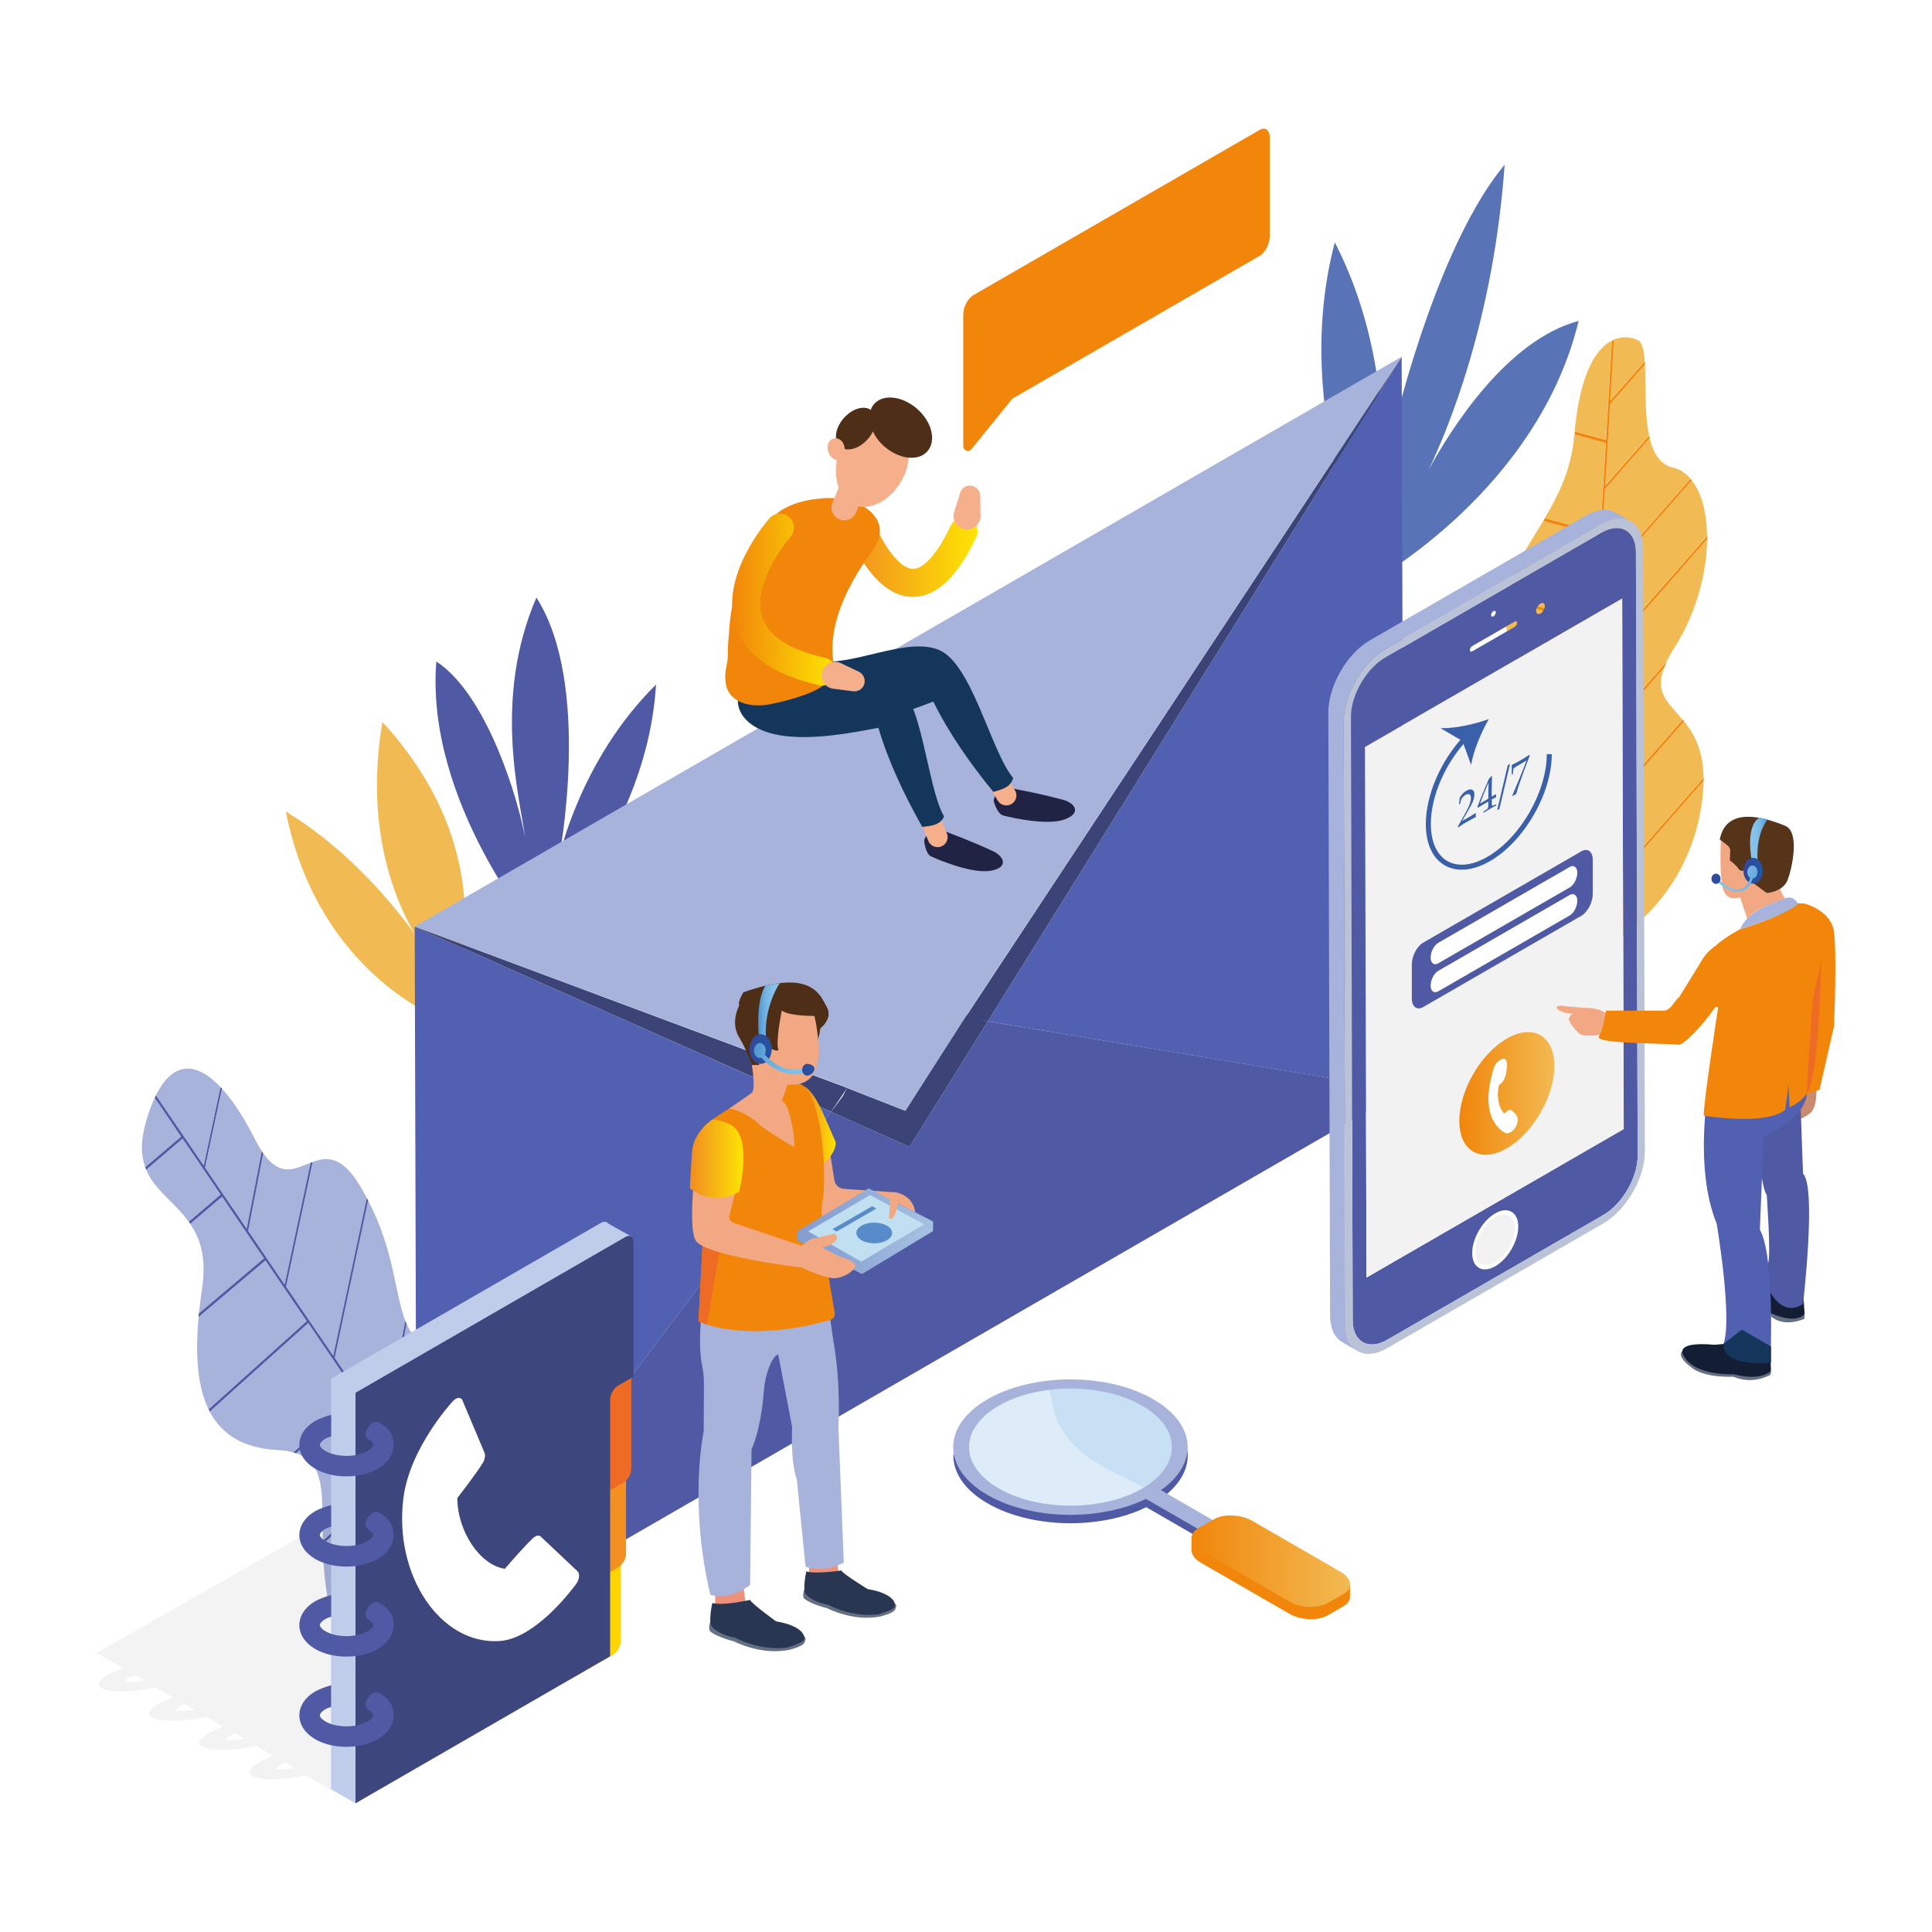 <svg xmlns="http://www.w3.org/2000/svg" xmlns:xlink="http://www.w3.org/1999/xlink" id="Capa_1" x="0px" y="0px" viewBox="0 0 2000 2000" style="enable-background:new 0 0 2000 2000;" xml:space="preserve"><style type="text/css">	.st0{fill:#F2BA52;}	.st1{fill:#5874B7;}	.st2{fill:#4F59A4;}	.st3{fill:#A7B3DA;}	.st4{fill:#A7ADD8;}	.st5{fill:#F1860B;}	.st6{fill:#5260B2;}	.st7{fill:#3C4477;}	.st8{fill:#F2F2F2;}	.st9{fill:#BAC2D8;}	.st10{fill:#FFFFFF;}	.st11{fill:url(#SVGID_1_);}	.st12{fill:#3A60AA;}	.st13{fill:#667085;}	.st14{fill:#131E34;}	.st15{fill:#F2A983;}	.st16{fill:#C88B6E;}	.st17{fill:#ED6B25;}	.st18{fill:#563419;}	.st19{fill:#14365A;}	.st20{fill:url(#SVGID_2_);}	.st21{fill:url(#SVGID_3_);}	.st22{fill:url(#SVGID_4_);}	.st23{fill:url(#SVGID_5_);}	.st24{fill:url(#SVGID_6_);}	.st25{fill:#ED917A;}	.st26{fill:#283652;}	.st27{fill:url(#SVGID_7_);}	.st28{fill:#4F2E17;}	.st29{fill:url(#SVGID_8_);}	.st30{fill:#C0DFF0;}	.st31{fill:url(#SVGID_9_);}	.st32{enable-background:new    ;}	.st33{clip-path:url(#SVGID_11_);}	.st34{fill:url(#SVGID_14_);}	.st35{fill:url(#SVGID_15_);}	.st36{fill:url(#SVGID_16_);}	.st37{fill:url(#SVGID_17_);}	.st38{fill:url(#SVGID_18_);}	.st39{fill:#578BC9;}	.st40{opacity:5.000000e-02;fill:#020203;}	.st41{fill:#FED502;}	.st42{fill:#F39022;}	.st43{fill:#BFCCEA;}	.st44{fill:#3E477D;}	.st45{fill:#212345;}	.st46{fill:none;stroke:#F6AF8B;stroke-width:20.733;stroke-linecap:round;stroke-linejoin:round;stroke-miterlimit:10;}	.st47{fill:url(#SVGID_19_);}	.st48{fill:#F6AF8B;}	.st49{fill:#AFBFE2;}	.st50{fill:none;stroke:#F6AF8B;stroke-width:26.441;stroke-linecap:round;stroke-linejoin:round;stroke-miterlimit:10;}	.st51{fill:url(#SVGID_20_);}	.st52{fill:#5991C5;}	.st53{filter:url(#Adobe_OpacityMaskFilter);}	.st54{filter:url(#Adobe_OpacityMaskFilter_1_);}	.st55{mask:url(#SVGID_21_);fill:url(#SVGID_22_);}	.st56{fill:#C7E0F4;}	.st57{opacity:0.4;fill:#FFFFFF;}	.st58{fill:url(#SVGID_23_);}</style><g>	<path class="st0" d="M459.1,1056c0,0-129.6-46.3-163.2-215.9c90,54.5,145.1,144,145.1,144s-71-85.5-45.1-236.6  C503.6,864.6,490.4,988.2,459.1,1056z"></path>	<path class="st1" d="M1479.1,486c21.3-44.7,67.2-156.9,78.5-315.5c-81.6,98.1-127.4,325.7-127.4,325.7s13.2-125.9-48.4-245.3  c-47,177.5,40.3,349.9,40.3,349.9s170-94,212.1-268.6C1559.7,352.2,1502.2,443.8,1479.1,486z"></path>	<path class="st2" d="M543.5,866.6c-5.2-40.2-33.6-143.1,11.8-248C613.1,709,578.9,887,578.9,887s21.9-101.2,100.2-178.3  c-8.8,150-120.7,261.7-120.7,261.7S439.9,831.3,451.7,684.8C504.6,719.4,536.4,827.9,543.5,866.6z"></path>	<g>		<path class="st3" d="M294.8,1329.7l26.9-126.1c-16.1,6.2-31.3,15.6-49.2-9.7l-15.6,80.3L294.8,1329.7z"></path>		<path class="st3" d="M255.5,1272l15.6-80.2c-2.3-3.5-4.7-7.7-7.2-12.5c-10.9-21.7-22.5-39.6-34-52.2l-17.5,81.6L255.5,1272z"></path>		<path class="st4" d="M501.5,1633.3c47.1-92.9,48.7-218.6-18.8-231.7l-33,155.6L501.5,1633.3z"></path>		<path class="st3" d="M345,1403.5l34.7-163.4c-2.2-4.1-4.4-8.2-6.9-12.3c-18.9-31.5-34.4-30.3-49-25l-27.5,129L345,1403.5z"></path>		<path class="st3" d="M448.3,1555.1l32.6-153.8c-2.2-0.3-4.3-0.6-6.6-0.8c-31.5-1.6-45.4-12.3-53.4-30.1l-21.6,112.7L448.3,1555.1z   "></path>		<path class="st3" d="M353.5,1702.6c41,94.4,128-35.8,128-35.8c6.9-9.7,13.1-20.1,18.7-31l-25.8-37.9L353.5,1702.6z"></path>		<path class="st3" d="M397.8,1480.9l21.8-113.6c-11-27.8-10.9-71.2-38.5-124.6l-34.6,162.9L397.8,1480.9z"></path>		<path class="st3" d="M420.8,1519.1l-86.7,79.4c0.6,28.7,3.3,62.1,16.9,98.2c0.4,1.2,0.9,2.2,1.4,3.3L473,1595.7L420.8,1519.1z"></path>		<path class="st3" d="M189,1178.7l-37.7,32.2c9,21.4,29.7,33.8,44.1,53.9l33-28.2L189,1178.7z"></path>		<path class="st3" d="M229.9,1238.8l-33,28.1c10.4,15.4,17,35.3,12.3,66.7c-1.3,9-2.4,17.7-3.3,26l67.5-57.1L229.9,1238.8z"></path>		<path class="st3" d="M160.2,1136.4c-3.2,6.9-6.3,15-9,24.5c-5.9,20.4-5.2,35.3-0.9,47.3l37.2-31.7L160.2,1136.4z"></path>		<path class="st3" d="M228.3,1125.4c-24.6-26-48.9-27.8-66.9,8.5l49.5,72.7L228.3,1125.4z"></path>		<path class="st3" d="M274.9,1304.7l-69.3,58.6c-3.6,39.7-1.1,72.2,10.3,95.7l101.8-91.5L274.9,1304.7z"></path>		<path class="st3" d="M371.6,1446.9l-65.2,57.5c31.1,10.3,26.9,43.8,27.6,90.7l85.3-78.1L371.6,1446.9z"></path>		<path class="st3" d="M319.1,1369.6l-102,91.7c12.6,24,35.1,38,70.7,39.8c6,0.3,11.2,1.1,15.7,2.4l66.7-58.9L319.1,1369.6z"></path>		<path class="st2" d="M482.7,1401.6c-0.6-0.1-1.2-0.2-1.8-0.3l-32.6,153.8l-49-72l21.6-112.7c-0.5-1-0.9-2.1-1.3-3.1l-21.8,113.6   l-51.3-75.3l34.6-162.9c-0.4-0.9-0.9-1.7-1.4-2.6L345,1403.5l-48.8-71.6l27.5-129c-0.7,0.2-1.4,0.5-2.1,0.8l-26.9,126.1   l-37.8-55.6l15.6-80.3c-0.5-0.7-1-1.3-1.5-2.1l-15.6,80.2l-43.1-63.3l17.5-81.6c-0.5-0.6-1-1.1-1.5-1.7l-17.4,81.2l-49.5-72.7   c-0.4,0.8-0.8,1.7-1.2,2.5l27.3,40.2l-37.2,31.7c0.3,0.9,0.6,1.7,1,2.6l37.7-32.2l39.4,57.9l-33,28.2c0.5,0.7,1,1.4,1.5,2.1   l33-28.1l43.4,63.8l-67.5,57.1c-0.1,1.2-0.2,2.5-0.3,3.7l69.3-58.6l42.8,62.8L215.9,1459c0.4,0.8,0.8,1.6,1.2,2.3l102-91.7   l51.1,75.1l-66.7,58.9c1,0.3,2,0.5,3,0.8l65.2-57.5l47.7,70.1l-85.3,78.1c0,1.1,0,2.3,0.1,3.4l86.7-79.4l52.2,76.6L352.5,1700   c0.3,0.9,0.7,1.7,1.1,2.5l120.9-104.7l25.8,37.9c0.4-0.8,0.8-1.6,1.2-2.5l-51.8-76.1L482.7,1401.6z"></path>	</g>	<g>		<g>			<path class="st0" d="M1668.5,352.6c-16.2,8.3-32.7,33.6-38.4,93.9l32.2,8.7L1668.5,352.6z"></path>			<path class="st0" d="M1702.6,373.9c-0.8-11.4-2.6-19.8-7.3-21.9c-6.6-3.1-15.5-4.3-24.7-0.4l-3.8,63.1L1702.6,373.9z"></path>			<path class="st0" d="M1661.6,502.7l45.5-51.9c-4.9-23.1-3.2-53.2-4.3-74.2l-36.1,41.2L1661.6,502.7z"></path>			<path class="st0" d="M1751.2,497.1l-95.9,109.3l-4.9,81.4l116.6-133C1766.9,530.6,1761.4,510,1751.2,497.1z"></path>			<path class="st0" d="M1655.6,603.2l94.4-107.7c-5.1-5.9-11.2-9.9-18.5-11.6c-13.3-3.1-20.2-15.2-23.9-30.8l-46.2,52.7    L1655.6,603.2z"></path>			<path class="st0" d="M1656.4,555.1l-58.9-15.8c-16.2,27-33.3,50.9-38,79.7l91.6,24.7L1656.4,555.1z"></path>			<path class="st0" d="M1662.1,458.4l-32.3-8.7c0,0.2,0,0.5-0.1,0.7c-2.9,35.1-16.2,61.9-30.6,86l57.4,15.5L1662.1,458.4z"></path>			<path class="st0" d="M1634.6,954.8l-2.5,41.1c21.6-8.7,115.3-52.8,130-167.7c0.9-7.4,1.4-14.1,1.4-20.3l-128.9,147L1634.6,954.8z    "></path>			<path class="st0" d="M1645.7,733.2l-67.3-18.1c3.9,29.5-6.6,51.7-19.6,75.1l82.2,22.1L1645.7,733.2z"></path>			<path class="st0" d="M1634.7,951.8L1763.5,805c-0.4-29.1-10.1-45.8-20.3-58.4L1640,864.2L1634.7,951.8z"></path>			<path class="st0" d="M1650.9,646.7l-91.8-24.7c-2.3,17.5,0,36.8,9.8,59.7c4.6,10.9,7.5,20.8,9,30l68.1,18.3L1650.9,646.7z"></path>			<path class="st0" d="M1635.8,899.7l-111-29.9c-2.9,14.9-4.1,31.7-2.5,51c1,12.5,3,23.2,5.7,32.4l103,27.7L1635.8,899.7z"></path>			<path class="st0" d="M1529,956.8c24.3,75.4,98.6,40.8,98.6,40.8s0.9-0.3,2.4-0.9l0.7-12.5L1529,956.8z"></path>			<path class="st0" d="M1640.8,815.5l-83.6-22.5c-11.9,21.2-25.3,43.7-31.8,73.8l110.5,29.8L1640.8,815.5z"></path>			<path class="st0" d="M1640.2,861.1l101.7-116c-14.6-17.5-29.4-27.5-19.2-54.3l-77.7,88.6L1640.2,861.1z"></path>			<path class="st0" d="M1645.2,776.2l80-91.2c2.1-4.4,4.7-9.2,8.1-14.5c22.8-35.8,33.6-77.7,33.9-112.8L1650.3,691L1645.2,776.2z"></path>		</g>		<path class="st5" d="M1655.4,606.4l95.9-109.3c-0.4-0.5-0.8-1-1.2-1.5l-94.4,107.7l5.8-97.3l46.2-52.7c-0.2-0.8-0.4-1.5-0.5-2.3   l-45.5,51.9l5.1-84.8l36.1-41.2c-0.1-0.9-0.1-1.9-0.2-2.8l-35.8,40.8l3.8-63.1c-0.7,0.3-1.4,0.6-2.1,1l-6.1,102.6l-32.2-8.7   c-0.1,1.1-0.2,2.1-0.3,3.1l32.3,8.7l-5.6,93.5l-57.4-15.5c-0.6,0.9-1.1,1.9-1.7,2.8l58.9,15.8l-5.3,88.5l-91.6-24.7   c-0.2,1-0.3,2.1-0.4,3.1l91.8,24.7l-5,83.3l-68.1-18.3c0.2,1.1,0.4,2.3,0.6,3.4l67.3,18.1l-4.7,79.1l-82.2-22.1   c-0.5,0.9-1,1.9-1.6,2.8l83.6,22.5l-4.8,81.1l-110.5-29.8c-0.2,1-0.5,2-0.7,3.1l111,29.9l-4.9,81.2l-103-27.7   c0.3,1.2,0.7,2.4,1.1,3.5l101.7,27.4l-0.7,12.5c0.6-0.2,1.3-0.5,2.1-0.8l2.5-41.1l0.1,0.1l128.9-147c0-1,0-1.9,0-2.9l-128.7,146.8   l5.2-87.6l103.2-117.7c-0.4-0.5-0.8-1-1.3-1.5l-101.7,116l4.9-81.7l77.7-88.6c0.7-1.8,1.5-3.8,2.5-5.8l-80,91.2l5.1-85.2   l116.8-133.2c0-1,0-2,0-3l-116.6,133L1655.4,606.4z"></path>	</g>	<g>		<path class="st6" d="M1451,369.3l-428.5,688l430.1,71.4l0.6-0.3L1451,369.3L1451,369.3z M429.3,959.2l2.2,759l0.6-0.3L860.3,1151   L429.3,959.2L429.3,959.2z"></path>		<polygon class="st2" points="860.3,1151 941.6,1187.2 1022.5,1057.3 1452.6,1128.6 1453.2,1128.7 431.4,1718.6 432,1717.9    860.3,1151   "></polygon>		<path class="st7" d="M1451,369.3l-450.9,682.8l22.4,5.2L1451,369.3L1451,369.3z M429.3,959.2l431,191.7l16.7-24.7L429.3,959.2   L429.3,959.2z"></path>		<polygon class="st7" points="876.9,1126.3 937.2,1149.9 1000.1,1051 1022.5,1057.3 941.6,1187.2 860.3,1151 872.4,1134.8   "></polygon>		<polygon class="st3" points="429.3,959.2 1451,369.3 1005.9,1042.9 937.2,1149.9 868,1122.5 429.3,959.2   "></polygon>	</g>	<g>		<g>			<path class="st2" d="M1657.7,551.5c19.7-11.4,35.8-2.2,35.8,20.4l1.8,624.3c0.1,22.6-15.9,50.2-35.6,61.6l-223.6,129.1    c-19.7,11.4-35.7,2.2-35.8-20.4l-1.8-624.3c-0.1-22.6,15.9-50.2,35.6-61.6L1657.7,551.5z M1414.6,1322.5l266.3-153.7l-1.6-549.2    L1413,773.3L1414.6,1322.5 M1547.9,1310.8c13.2-7.6,23.8-26,23.8-41.1c0-15.1-10.8-21.2-23.9-13.6s-23.8,26-23.8,41.1    C1524,1312.3,1534.7,1318.4,1547.9,1310.8 M1568.1,643.4l-44.1,25.4c-1.3,0.8-2.4,2.6-2.4,4.1c0,1.5,1.1,2.1,2.4,1.4l44.1-25.4    c1.3-0.8,2.4-2.6,2.4-4.1C1570.4,643.2,1569.4,642.6,1568.1,643.4 M1594.7,624.8c-2.5,1.4-4.5,4.9-4.5,7.7c0,2.9,2,4,4.5,2.6    c2.5-1.4,4.5-4.9,4.5-7.7C1599.2,624.5,1597.2,623.4,1594.7,624.8 M1546,632.6c-1.3,0.8-2.4,2.6-2.4,4.1c0,1.5,1.1,2.1,2.4,1.4    c1.3-0.8,2.4-2.6,2.4-4.1C1548.4,632.4,1547.3,631.8,1546,632.6"></path>		</g>		<g>			<path class="st8" d="M1547.7,1260c-11.2,6.5-20.3,22.3-20.3,35.2c0,12.9,9.2,18.1,20.4,11.6c11.2-6.5,20.3-22.2,20.3-35.1    C1568.1,1258.8,1559,1253.5,1547.7,1260z"></path>		</g>		<polygon class="st8" points="1413,773.3 1414.6,1322.5 1680.8,1168.8 1679.3,619.6   "></polygon>		<g>			<path class="st9" d="M1391,746.6l1.8,624.3c0.1,27.4,19.5,38.5,43.3,24.7l223.6-129.1c23.9-13.8,43.2-47.2,43.1-74.6l-1.8-624.3    c-0.1-27.4-19.5-38.5-43.4-24.7L1434.1,672C1410.2,685.8,1391,719.1,1391,746.6z M1400.3,1366.5l-1.8-624.3    c-0.1-22.6,15.9-50.2,35.6-61.6l223.6-129.1c19.7-11.4,35.7-2.2,35.8,20.4l1.8,624.3c0.1,22.6-15.9,50.2-35.6,61.6l-223.6,129.1    C1416.4,1398.3,1400.4,1389.1,1400.3,1366.5"></path>		</g>		<path class="st3" d="M1418.2,662.8l223.6-129.1c12-6.9,22.9-7.6,30.8-3l15.9,9.2c-7.9-4.6-18.7-3.9-30.8,3L1434.1,672   c-23.9,13.8-43.1,47.2-43.1,74.6l1.8,624.3c0,13.6,4.8,23.2,12.6,27.7l-15.9-9.2c-7.8-4.5-12.6-14.1-12.6-27.7l-1.8-624.3   C1375.1,709.9,1394.4,676.5,1418.2,662.8z"></path>	</g>	<g>		<path class="st2" d="M1473.3,1042.5L1637,948c6.5-3.8,11.8-13.9,11.8-22.6v-35.2c0-8.7-5.3-12.7-11.8-8.9l-163.7,94.5   c-6.5,3.8-11.8,13.9-11.8,22.6v35.2C1461.5,1042.2,1466.8,1046.2,1473.3,1042.5z"></path>		<path class="st10" d="M1488.9,997.2l136-78.5c4.4-2.5,7.9-9.3,7.9-15.2l0,0c0-5.8-3.6-8.5-7.9-6l-136,78.5   c-4.4,2.5-7.9,9.3-7.9,15.2l0,0C1480.9,997,1484.5,999.7,1488.9,997.2z"></path>		<path class="st10" d="M1488.9,1026.2l136-78.5c4.4-2.5,7.9-9.3,7.9-15.2l0,0c0-5.8-3.6-8.5-7.9-6l-136,78.5   c-4.4,2.5-7.9,9.3-7.9,15.2l0,0C1480.9,1026,1484.5,1028.7,1488.9,1026.2z"></path>	</g>	<g>		<linearGradient id="SVGID_1_" gradientUnits="userSpaceOnUse" x1="1510.76" y1="1131.935" x2="1609.138" y2="1131.935">			<stop offset="2.504009e-03" style="stop-color:#F1860B"></stop>			<stop offset="1" style="stop-color:#F2BA52"></stop>		</linearGradient>		<path class="st11" d="M1609.1,1103.5c0,31.4-22,69.5-49.2,85.2c-27.2,15.7-49.2,3-49.2-28.4s22-69.5,49.2-85.2   C1587.1,1059.5,1609.1,1072.2,1609.1,1103.5z"></path>		<path class="st10" d="M1554,1096.7c0,0,7-4.2,6,7.7c-1,11.9-4.1,15.3-5.7,16.7c-1.7,1.4-2.8,1.8-3.2,5.3   c-0.4,3.5-2.4,16.7,6.1,26.5c0,0,5.2-6.4,8.7-2.7c3.6,3.7,7,6.2,4.3,13.8c-2.7,7.7-8.9,9.6-10.8,9.2s-30.4-13.1-12.9-67.8   c0,0,0.9-3.4,3.6-5.8C1552.8,1097.3,1554,1096.7,1554,1096.7z"></path>	</g>	<g>		<path class="st12" d="M1509.5,856.6l-0.2-0.1v-1.1l6.8-12.2c2.8-5,4.6-8.7,5.4-11c0.8-2.3,1.2-4.3,1.2-5.9c0-1.9-0.5-3.2-1.5-3.9   c-1-0.7-2.3-0.5-4,0.4c-1.1,0.6-2,1.4-2.8,2.2c-0.8,0.9-1.3,1.6-1.6,2.2c-0.3,0.6-0.7,2.2-1.2,4.7l-0.2,0.3l-0.8,0.5l-0.2-0.1   c0.3-2.3,0.5-4.5,0.6-6.6c1.3-2.2,2.4-3.7,3.5-4.8c1.1-1,2.2-1.9,3.4-2.6c1.4-0.8,2.8-1.3,4.1-1.4c1.3-0.1,2.4,0.3,3.1,1.2   c0.8,0.9,1.2,2.3,1.2,4.1c0,1.4-0.2,2.9-0.7,4.5c-0.5,1.6-1.1,3.4-2,5.2c-0.9,1.8-2.1,4-3.7,6.7l-6.3,11l8-4.6   c2.4-1.4,4.5-2.7,6.1-3.8l0.1,0.1c-0.1,0.6-0.1,1.3-0.1,2.1c0,0.8,0,1.4,0.1,1.8l-0.1,0.3c-1,0.5-2.5,1.3-4.5,2.4   c-2,1.1-3.3,1.9-4,2.2c-1.3,0.8-3.1,1.8-5.3,3.1C1511.8,855.1,1510.3,856,1509.5,856.6z"></path>		<path class="st12" d="M1535.9,841.3l-0.2-0.1v-1l0.2-0.3c2-1.2,3.2-2,3.5-2.3c0.4-0.3,0.6-0.6,0.8-1c0.2-0.3,0.3-1,0.4-2   c0.1-1,0.1-2.1,0.1-3.1v-1.7l-4.4,2.5c-2.6,1.5-4.7,2.8-6.5,3.9l-0.3-1.1c2.3-6.4,6.2-16,11.7-28.7l2.8-3l0.5,0   c-0.1,2.7-0.2,6-0.2,9.9l-0.1,6.6v4.8c1.9-1.1,3.3-2,4.3-2.6l0.2,0.1c0,0.6,0,1,0,1.3c0,0.5,0,1,0.1,1.5l-0.2,0.3   c-1.3,0.7-2.4,1.2-3.3,1.7l-1,0.6v1.6c0,1.7,0,2.9,0.1,3.6c0.1,0.7,0.2,1.1,0.4,1.2c0.2,0.1,0.5,0.1,1.1-0.1   c0.5-0.2,1.4-0.7,2.8-1.4l0.2,0.1v1l-0.2,0.3c-2.4,1.2-4.3,2.3-5.9,3.2C1540,838.7,1537.8,840.1,1535.9,841.3z M1532.1,831.8   l8.6-5l0.2-16.7c-1.3,2.9-2.9,6.7-4.9,11.6C1534.1,826.6,1532.8,830,1532.1,831.8z"></path>		<path class="st12" d="M1549.9,838.5l10.9-46.2l0.2-0.3l2-1.2l0.1,0.2l-10.9,46.2l-0.2,0.3l-2,1.1L1549.9,838.5z"></path>		<path class="st12" d="M1565.8,824l-0.4-0.2c0.5-1.1,1.5-3.5,3-7.1l3.7-8.9l3.5-8.5l3-7.7c0.6-1.7,1.2-3,1.5-4l-0.2-0.1l-6.2,3.6   c-1.6,0.9-3,1.7-4.2,2.5c-1.2,0.8-1.9,1.3-2.2,1.5c-0.2,0.2-0.4,0.5-0.5,0.7c-0.1,0.2-0.2,0.9-0.3,1.9l-0.4,3.5l-0.2,0.3l-0.8,0.5   l-0.2-0.1l0.1-6.4c0-0.7,0-1.8-0.1-3.3l0.4-0.5c0.7-0.3,2.2-1.1,4.5-2.3c2.3-1.2,3.8-2,4.5-2.5c2.7-1.6,5.7-3.4,8.9-5.5l0.2,0.1   v1.2l-2.9,7.6c-1.8,4.6-3.8,10.1-6,16.4c-2.3,6.3-3.9,11.3-4.9,15.1l-0.2,0.3c-0.8,0.4-1.3,0.7-1.7,0.9   C1567.1,823.2,1566.5,823.6,1565.8,824z"></path>	</g>	<g>		<g>			<path class="st12" d="M1513.2,900.3c-6.4,0-12.4-1.5-17.6-4.5c-12.7-7.3-19.6-22.5-19.6-42.8c0-29.8,15.3-65.3,38.9-90.5l3.8,3.6    c-22.8,24.3-37.5,58.4-37.5,86.9c0,18.3,6.1,31.9,17,38.3c11,6.3,25.8,4.8,41.7-4.4c33.8-19.5,61.3-67.2,61.3-106.2h5.2    c0,40.7-28.7,90.4-63.9,110.7C1532.2,897.3,1522.2,900.3,1513.2,900.3z"></path>		</g>		<g>			<path class="st12" d="M1541.2,744.4c-7.8,13.7-15.9,32.6-18.3,47.5l-9-24.8l-22.7-13.3C1506.2,754.3,1526.3,749.7,1541.2,744.4z"></path>		</g>	</g>	<g id="people_1">		<g id="people_1_">			<path class="st13" d="M1868,1360v5.2c0,0-21.1,9.8-34.7-2.6c0,0-3-10.8,8.8-11.2C1853.9,1351,1868,1360,1868,1360z"></path>			<path class="st14" d="M1834.4,1360c27.3,11.4,33.7,0,33.7,0l-1-14.9l-41.1-11.8C1825.9,1333.3,1823.8,1355.6,1834.4,1360z"></path>			<path class="st15" d="M1661.5,1048.3c0,0-6.5-4.6-17.9-4.9c-11.4-0.3-28.3-2.4-28.3-2.4s-7.7,0.8-1.5,4.8s14.1,3.3,14.1,3.3    s-4.1,3.4-3.8,6.3c0.3,2.9,7,11.7,11.5,15.1c4.5,3.4,26.6,0.1,26.6,0.1S1665.6,1051.1,1661.5,1048.3z"></path>			<path class="st13" d="M1833.2,1415.2c0,0,1.2,7.8-1.6,8.7c-2.7,0.9-17.6,9.4-37.2,1.3c0,0-30.6,1.7-43.9-10    c0,0-15.4-10.7-8.9-16.5C1748.1,1393,1833.2,1415.2,1833.2,1415.2z"></path>			<path class="st16" d="M1880.3,1129.4c0,0,0.5,12.3-3.6,19.6c-4.1,7.3-21.3,12.6-21.3,12.6v-37.6    C1855.4,1123.9,1879.2,1113.7,1880.3,1129.4z"></path>			<path class="st2" d="M1866.5,1349.8c0,0,14.1-120.7,0-134.8l-2.4-66.1l-46,24c0,0,5.3,59.1,10.8,63.8c0,0,4.5,61.5,1.5,70.8    c-3.1,9.3,2.4,30.6,2.4,30.6S1846.1,1363.9,1866.5,1349.8z"></path>			<path class="st6" d="M1769.3,1122.5c0,0-16.5,84.6,7.8,144.2c0,0,16.5,97.2,7.1,124.6c0,0,10.2,26.6,48.6,17.2    c0,0,4.7-108.2-11-135.6l3.9-96.4c0,0,49.3-19.2,44.6-51.3c0,0-20.4-14.2-29-42.5C1841.3,1082.8,1769.3,1113.9,1769.3,1122.5z"></path>			<path class="st5" d="M1655.2,1073.1c4.7-7.8,7.4-26.9,7.4-26.9h59.5c8,0,11.5-11.3,16-13.7l22.1-35.8c3.7-7,8.9-12.9,15.3-17.3h0    c9.9-9.2,26-17.6,26-17.6s43.9-12.5,58-26.6h7.8c0,0,28.2,6.3,31.3,29.8s0,97.2,0,97.2l-15,65.8c0,0-6.7,3.1-13.4,4    c-5.7,9.2-17.5,14.2-17.5,14.2l-1.5-23.8c-0.5,11.1-3.3,26.6-3.3,26.6c-21.2,16.7-84.2,5.9-84.2,5.9    c-0.5-12.3,14.7-110.6,14.7-110.6c0.2-3.2-2.2-2.7-4,0c-10.3,15.2-31.5,38.4-37.2,37.2    C1729.5,1079.9,1650.5,1080.9,1655.2,1073.1z"></path>			<path class="st17" d="M1876.5,1035.9c0.9-4.3,7.3-33.6,8.7-42c0,0-1.8,123.2-15,138l6.1-95    C1876.4,1036.6,1876.5,1036.3,1876.5,1035.9z"></path>			<path class="st15" d="M1801.4,928.9c0,0-15.3,6.3-18.5-11.7c-3.2-17.9-1.3-49.5-1.3-49.5l51.3,27.7c0,0,12.3,33.4,15,34.5    c2.6,1.1-29,7.4-39.1,21.4L1801.4,928.9z"></path>			<path class="st18" d="M1780.3,869.1c0,0,3.4,2.3,8.3,6.3c1.7,1.4,2.6,3.4,2.5,5.6l-0.4,9.6c0,0,6.2,4.5,9.4,9.2    c1.5,2.1,4.6,2.2,6.3,0.3c4.3-4.8,13-8.3,14.5-1.2c2.4,11.8-6.3,15-6.3,15l14.3,10.5c0,0,17.1-0.8,21.9-14.1    c4.8-13.3,12.2-49.2-2.7-55.4c-4.1-1.7-10.7-4.3-18.1-6.3c-2.7-0.7-5.6-1.4-8.5-1.9C1803.9,843.4,1784.6,845.8,1780.3,869.1z"></path>			<path class="st3" d="M1861.1,935.2c0,0-4.4-8.9-13.2-5.2c-8.9,3.7-38.2,11.2-46.4,31.9C1801.4,961.8,1854.9,945.2,1861.1,935.2z"></path>			<path class="st14" d="M1832.1,1420.2c0,0-10.3,9.5-37,2.5c0,0-41.1,2-52.1-19.2c0,0-12.2-15.3,31.7-11.4l9.4-0.8l47.6,6.5    C1831.8,1397.8,1834.6,1417.7,1832.1,1420.2z"></path>		</g>		<path class="st19" d="M1833.4,1393.9v16.6c0,0-49.6,6-49.2-19.3l18.9-14.8L1833.4,1393.9z"></path>		<g>							<linearGradient id="SVGID_2_" gradientUnits="userSpaceOnUse" x1="203.735" y1="868.056" x2="221.994" y2="868.056" gradientTransform="matrix(-1 0 0 1 2033.69 0)">				<stop offset="0" style="stop-color:#4A92CF"></stop>				<stop offset="4.972617e-02" style="stop-color:#5198D2"></stop>				<stop offset="0.247" style="stop-color:#69ABDD"></stop>				<stop offset="0.459" style="stop-color:#7AB9E5"></stop>				<stop offset="0.694" style="stop-color:#83C1EA"></stop>				<stop offset="0.994" style="stop-color:#86C4EB"></stop>			</linearGradient>			<path class="st20" d="M1813,888.1l6.4,1.5c-1.1-24.4,7-36.8,10.5-41.3c-2.7-0.7-5.6-1.4-8.5-1.9    C1806.7,855.1,1813,888.1,1813,888.1z"></path>							<linearGradient id="SVGID_3_" gradientUnits="userSpaceOnUse" x1="208.883" y1="901.415" x2="228.861" y2="901.415" gradientTransform="matrix(-1 0 0 1 2033.69 0)">				<stop offset="0" style="stop-color:#2154A2"></stop>				<stop offset="0.578" style="stop-color:#2C4E9D"></stop>				<stop offset="1" style="stop-color:#354798"></stop>			</linearGradient>			<ellipse class="st21" cx="1814.8" cy="901.4" rx="10" ry="13.3"></ellipse>			<linearGradient id="SVGID_4_" gradientUnits="userSpaceOnUse" x1="1830.279" y1="904.59" x2="1781.125" y2="898.972">				<stop offset="0" style="stop-color:#4A92CF"></stop>				<stop offset="4.972617e-02" style="stop-color:#5198D2"></stop>				<stop offset="0.247" style="stop-color:#69ABDD"></stop>				<stop offset="0.459" style="stop-color:#7AB9E5"></stop>				<stop offset="0.694" style="stop-color:#83C1EA"></stop>				<stop offset="0.994" style="stop-color:#86C4EB"></stop>			</linearGradient>			<path class="st22" d="M1808.8,902.7c0,3.7,2.4,6.7,5.3,6.7c2.9,0,5.3-3,5.3-6.7c0-3.7-2.4-6.7-5.3-6.7    C1811.2,896.1,1808.8,899.1,1808.8,902.7z"></path>			<g>				<linearGradient id="SVGID_5_" gradientUnits="userSpaceOnUse" x1="1828.863" y1="916.978" x2="1779.711" y2="911.36">					<stop offset="0" style="stop-color:#4A92CF"></stop>					<stop offset="4.972617e-02" style="stop-color:#5198D2"></stop>					<stop offset="0.247" style="stop-color:#69ABDD"></stop>					<stop offset="0.459" style="stop-color:#7AB9E5"></stop>					<stop offset="0.694" style="stop-color:#83C1EA"></stop>					<stop offset="0.994" style="stop-color:#86C4EB"></stop>				</linearGradient>				<path class="st23" d="M1798.9,923.4c1.7,0,3.2-0.3,4.7-0.8c9.5-3.4,11.7-16.4,11.8-17l-2.6-0.4c0,0.1-2,12-10.1,14.9     c-6.1,2.2-14.2-1.1-24.1-9.9l-1.8,2C1785.3,919.6,1792.7,923.4,1798.9,923.4z"></path>			</g>							<linearGradient id="SVGID_6_" gradientUnits="userSpaceOnUse" x1="252.663" y1="909.687" x2="261.986" y2="909.687" gradientTransform="matrix(-1 0 0 1 2033.69 0)">				<stop offset="0" style="stop-color:#2154A2"></stop>				<stop offset="0.578" style="stop-color:#2C4E9D"></stop>				<stop offset="1" style="stop-color:#354798"></stop>			</linearGradient>			<ellipse class="st24" cx="1776.4" cy="909.7" rx="4.7" ry="5.3"></ellipse>		</g>	</g>	<g id="people_2_1_">		<g>			<path class="st15" d="M923.3,1234.1l-49.8-3.4c-4.9-0.3-8.9-4-9.7-8.8l-6-37.6l-17.4,49.8l7,29.8l77.5-20.5L923.3,1234.1    L923.3,1234.1z"></path>			<path class="st13" d="M832.6,1645.1c0,0-2.6,7,0,9.8c2.6,2.8,14.4,7.8,23.4,9.8c0,0,26.9,14.3,55.2,8.7c0,0,13.3-3.1,15.3-7    c0,0,2.9-5.1-0.2-6.5C923.2,1658.6,832.6,1645.1,832.6,1645.1z"></path>			<polygon class="st25" points="837.5,1619.6 837.5,1633.4 868.3,1630.3 865.7,1609.5    "></polygon>			<path class="st26" d="M834.7,1626.7c0,0-4.6,20.3,0,24.2c0,0,5.9,7.2,22.9,10.5c0,0,23,13.1,51.4,9.8c0,0,14.1-3.9,16.7-7.2    c2.6-3.3,0-14.4-27.5-19c0,0-26.8-16.4-27.2-19.3C871,1625.7,845.2,1629.8,834.7,1626.7z"></path>			<path class="st13" d="M735.3,1678.6c0,0-2.7,7.3,0,10.2c2.7,2.9,14.9,8.1,24.2,10.2c0,0,27.9,14.8,57.2,9c0,0,13.8-3.2,15.9-7.3    c0,0,3-5.3-0.2-6.7S735.3,1678.6,735.3,1678.6z"></path>			<polygon class="st25" points="740.4,1652.1 740.4,1666.5 772.3,1663.2 769.5,1641.6    "></polygon>			<path class="st26" d="M737.4,1659.4c0,0-4.8,21,0,25.1c0,0,6.1,7.5,23.8,10.9c0,0,23.8,13.6,53.3,10.2c0,0,14.6-4.1,17.3-7.5    c2.7-3.4,0-14.9-28.5-19.7c0,0-26.4-19.2-26.8-22.2C776.5,1656.2,748.3,1662.6,737.4,1659.4z"></path>			<path class="st3" d="M729,1337.7c0,0-8,48-2.2,75.6c1.3,6.3,1.9,12.8,1.9,19.2l-0.2,49.1c0,0-15.9,72.4,6.8,169.3    c0,0,19.5,7.1,41.2-10.2l1.5-140.6c0,0,9.5-17.9,12.9-61.5c0.6-7.7,2.2-15.4,5-22.6c2.4-6.3,5.7-12.5,9.7-14l14.4,75.3    c0,0-1.9,35.9,4.9,54.4l9,90.1c0,0,17,7.4,39.6-4.2l-5.6-140.2c0,0,2.7-42-4.4-84.5c-7.4-44.4-9.6-85.6-9.6-85.6    S729,1301.7,729,1337.7z"></path>			<linearGradient id="SVGID_7_" gradientUnits="userSpaceOnUse" x1="833.145" y1="1165.406" x2="865.165" y2="1165.406">				<stop offset="2.504010e-03" style="stop-color:#F28C22"></stop>				<stop offset="1" style="stop-color:#FDE502"></stop>			</linearGradient>			<path class="st27" d="M833.1,1125c0,0,8.3,2.8,20.1,30c11.8,27.2,11.8,27.2,11.8,27.2s2.1,8.8-12.2,22.4    C838.6,1218.1,833.1,1125,833.1,1125z"></path>			<path class="st28" d="M849.2,1064.6c-7.7,60.3-70.7,37.9-70.7,37.9s-4.3-13.4-13.6-29.1c-9.2-15.6,0.4-32.6,0.4-32.6    c-2.1-3.4,4.3-13.6,4.3-13.6c8.5-3,16.1-5.2,22.8-6.8c5.5-1.3,10.4-2.2,14.9-2.7c36.6-4.3,43,14.9,48.5,24.5    C862.8,1054.4,849.2,1064.6,849.2,1064.6z"></path>			<path class="st5" d="M755.1,1147.4c0,0-25.1,15-27.8,21.1c-2.7,6.1-16.7,76.9,4.3,76.9l-2.3,3.3l-6.2,119.2    c0,0,46.6,23.7,136.3-1.4c3.3-0.9,5.3-4.2,4.7-7.6c-3.9-21.7-16.9-97-12.8-114.9c4.9-21,0.8-100.7-18.2-118.9    C814.1,1106.7,755.1,1147.4,755.1,1147.4z"></path>			<polygon class="st17" points="737.5,1236.6 745,1236.6 758.4,1217 731.8,1371.1 723.1,1367.8 730.1,1234.3    "></polygon>			<path class="st15" d="M817.6,1154.8c0,0,6.2,23,4.3,32.6c0,0-31.6-18-38.6-26L817.6,1154.8z"></path>			<path class="st15" d="M815.3,1122.7c0,0,0.1-0.1,0.3,0c29.3,2.3,32.9-21,31.6-42.6c-0.5-7.9-1.5-17.7-4.1-28.4    c0,0-26.3,0.3-33.8-5.6c0,0-6.8,33.1-3.4,41.1c0,0-4.8,1.9-10.2-4.2c-5.4-6.1-21.7-9.2-16.3,4.2c5.4,13.4,6.8,15.3,6.8,15.3h-7.9    c0,0,4.3,25.3,0,28.7c-4.3,3.4-23.3,16.2-23.3,16.2s16.3,2.8,31.9,17c15.6,14.3,34.6,10.9,31.2-6.8c-3.4-17.7-8.8-17.7-8.8-17.7    L815.3,1122.7z"></path>			<path class="st15" d="M723.6,1175.7c0,0,10.2-20.3,30.5-8.2c20.3,12.1,8.4,61,8.4,61l-7.4,29.9c-0.8,3.3,1.1,6.6,4.3,7.5    l70.5,23.8c0,0,8.6,11.3,0,22.5c0,0-99-11.9-109.5-27.7S723.6,1175.7,723.6,1175.7z"></path>			<linearGradient id="SVGID_8_" gradientUnits="userSpaceOnUse" x1="825.59" y1="1274.532" x2="965.863" y2="1274.532">				<stop offset="0" style="stop-color:#859CD0"></stop>				<stop offset="0.339" style="stop-color:#8DA6D5"></stop>				<stop offset="0.951" style="stop-color:#A4C0E1"></stop>				<stop offset="1" style="stop-color:#A6C2E2"></stop>			</linearGradient>			<polygon class="st29" points="825.6,1274.4 899.2,1230.1 965.9,1264.5 965.9,1274.4 892.3,1318.9 825.6,1284.3    "></polygon>			<polygon class="st30" points="836.5,1274.7 900.8,1237.1 956.6,1267.4 891.6,1306.1    "></polygon>			<path class="st15" d="M830,1289.7c0,0,8.5-7.7,12.1-7.7c3.6,0,20.8-5.5,22.1-4.6c4.5,3.1,3.2,9.4-12.9,14.1    c0,0,18.9,10.3,20.8,10.3c2,0,12.7,4.4,13.4,8.4c0.7,4-13.5,14.8-25.4,12.8c-11.9-2-30.1-10.8-30.1-10.8V1289.7z"></path>			<path class="st15" d="M920.3,1261.5c0,0,1.3-26.7,3-27.4c1.7-0.7,21.7,1.6,24.1,20.8l-18.1-9.3    C929.2,1245.6,927.4,1264.2,920.3,1261.5z"></path>			<linearGradient id="SVGID_9_" gradientUnits="userSpaceOnUse" x1="714.171" y1="1199.549" x2="769.684" y2="1199.549">				<stop offset="2.504010e-03" style="stop-color:#F28C22"></stop>				<stop offset="1" style="stop-color:#FDE502"></stop>			</linearGradient>			<path class="st31" d="M737.5,1158.9c0,0-19.7,12.7-21.1,33.3c-1.4,20.6-2.3,37.9-2.3,37.9s23.3,20,51,3.6    c0,0,15.1-58.8-10.1-70.1C755.1,1163.7,744.4,1158.7,737.5,1158.9z"></path>		</g>		<g>			<g>				<g class="st32">					<defs>						<polygon id="SVGID_10_" class="st32" points="855.9,1250.2 867.5,1292.9 935.5,1292.9 923.9,1250.2       "></polygon>					</defs>					<clipPath id="SVGID_11_">						<use xlink:href="#SVGID_10_" style="overflow:visible;"></use>					</clipPath>					<g class="st33">						<g>							<defs>								<polygon id="SVGID_12_" points="860.8,1268.1 905.8,1292.9 930.7,1275.1 885.7,1250.2 860.8,1268.1         "></polygon>							</defs>							<clipPath id="SVGID_13_">								<use xlink:href="#SVGID_12_" style="overflow:visible;"></use>							</clipPath>						</g>					</g>				</g>			</g>		</g>		<linearGradient id="SVGID_14_" gradientUnits="userSpaceOnUse" x1="784.887" y1="1045.086" x2="807.294" y2="1045.086">			<stop offset="0" style="stop-color:#4A92CF"></stop>			<stop offset="4.972617e-02" style="stop-color:#5198D2"></stop>			<stop offset="0.247" style="stop-color:#69ABDD"></stop>			<stop offset="0.459" style="stop-color:#7AB9E5"></stop>			<stop offset="0.694" style="stop-color:#83C1EA"></stop>			<stop offset="0.994" style="stop-color:#86C4EB"></stop>		</linearGradient>		<path class="st34" d="M792.8,1072.4l-7.4-1.8c0,0-3.3-34.7,7-50.2c5.5-1.3,10.4-2.2,14.9-2.7   C802.9,1023.9,791.6,1045.3,792.8,1072.4z"></path>					<linearGradient id="SVGID_15_" gradientUnits="userSpaceOnUse" x1="1234.765" y1="1085.967" x2="1257.746" y2="1085.967" gradientTransform="matrix(-1 0 0 1 2033.69 0)">			<stop offset="0" style="stop-color:#2154A2"></stop>			<stop offset="0.578" style="stop-color:#2C4E9D"></stop>			<stop offset="1" style="stop-color:#354798"></stop>		</linearGradient>		<ellipse class="st35" cx="787.4" cy="1086" rx="11.5" ry="15.3"></ellipse>		<linearGradient id="SVGID_16_" gradientUnits="userSpaceOnUse" x1="778.945" y1="1086.188" x2="849.719" y2="1098.202">			<stop offset="0" style="stop-color:#4A92CF"></stop>			<stop offset="4.972617e-02" style="stop-color:#5198D2"></stop>			<stop offset="0.247" style="stop-color:#69ABDD"></stop>			<stop offset="0.459" style="stop-color:#7AB9E5"></stop>			<stop offset="0.694" style="stop-color:#83C1EA"></stop>			<stop offset="0.994" style="stop-color:#86C4EB"></stop>		</linearGradient>		<path class="st36" d="M780.5,1087.5c0,4.2,2.7,7.7,6.1,7.7c3.4,0,6.1-3.4,6.1-7.7c0-4.2-2.7-7.7-6.1-7.7   C783.3,1079.8,780.5,1083.3,780.5,1087.5z"></path>		<g>			<linearGradient id="SVGID_17_" gradientUnits="userSpaceOnUse" x1="777.563" y1="1094.324" x2="848.34" y2="1106.339">				<stop offset="0" style="stop-color:#4A92CF"></stop>				<stop offset="4.972617e-02" style="stop-color:#5198D2"></stop>				<stop offset="0.247" style="stop-color:#69ABDD"></stop>				<stop offset="0.459" style="stop-color:#7AB9E5"></stop>				<stop offset="0.694" style="stop-color:#83C1EA"></stop>				<stop offset="0.994" style="stop-color:#86C4EB"></stop>			</linearGradient>			<path class="st37" d="M823.6,1112.1c-25.8,0-40.2-23.1-40.3-23.4c-0.7-1.1-0.3-2.6,0.8-3.3c1.1-0.7,2.6-0.3,3.3,0.8    c0.7,1.1,17.4,27.9,47.7,19.4c1.3-0.4,2.6,0.4,3,1.7c0.4,1.3-0.4,2.6-1.7,3C831.9,1111.6,827.6,1112.1,823.6,1112.1z"></path>		</g>					<linearGradient id="SVGID_18_" gradientUnits="userSpaceOnUse" x1="1190.524" y1="1107.415" x2="1203.265" y2="1107.415" gradientTransform="matrix(-1 0 0 1 2033.69 0)">			<stop offset="0" style="stop-color:#2154A2"></stop>			<stop offset="0.578" style="stop-color:#2C4E9D"></stop>			<stop offset="1" style="stop-color:#354798"></stop>		</linearGradient>		<path class="st38" d="M830.4,1107.4c0,3.4,2.4,6.1,5.4,6.1c3,0,7.4-3.6,7.4-6.9c0-3.4-4.4-5.3-7.4-5.3   C832.8,1101.3,830.4,1104,830.4,1107.4z"></path>		<path class="st39" d="M918.1,1268.8c7.2,4.2,7.2,11,0,15.1c-7.2,4.2-19,4.2-26.2,0c-7.2-4.2-7.2-11,0-15.1   C899.1,1264.6,910.8,1264.6,918.1,1268.8z"></path>		<polygon class="st39" points="902.9,1248.7 861.8,1272.4 866,1274.9 907.1,1251.1   "></polygon>	</g>	<g>		<path class="st40" d="M566,1680.1c2-2,2.1-4.3-0.2-5.7l-42.2-24.6c2-2,2.1-4.3-0.2-5.7l-52.4-30.5l2-1.2l-78-45.4   c-1.4-0.8-3.5-1.1-5.6-0.9l0,0c-0.1,0-0.2,0-0.4,0c-3.6,0.4-34.5,3.4-36,3.4c-2.7-0.1-5.7,0.7-8.2,2.1L100,1711.1l26.9,15.7   c-5.2,2.1-12.3,5.3-15.8,7.4c-9,5.4-11,10.2-5.6,13.4c5.4,3.1,17.5,4.1,33.2,2.7c7.3-0.7,15-1.8,22.7-3.3l17.4,10.1   c-5.2,2.1-12.3,5.3-15.8,7.4c-9,5.4-11,10.2-5.6,13.4c5.4,3.1,17.5,4.1,33.2,2.7c7.3-0.7,15-1.8,22.7-3.3l17.4,10.1   c-5.2,2.1-12.3,5.3-15.8,7.4c-9,5.4-11,10.2-5.6,13.4c5.4,3.1,17.5,4.1,33.2,2.7c7.3-0.7,15-1.8,22.7-3.3l17.4,10.1   c-5.2,2.1-12.3,5.3-15.8,7.4c-9,5.4-11,10.2-5.6,13.4c5.4,3.1,17.5,4.1,33.2,2.7c7.3-0.7,15-1.8,22.7-3.3l25.4,14.8l37.9-3.5   l225-134.6l2.3-1.4c3.9-2.3,4.6-5.5,1.7-7.2L566,1680.1z M141,1740.8c-6.5,0.6-9.7,0.3-10.5-0.2c-0.8-0.5-0.4-1.8,3.4-4   c2.1-1.2,5.6-2.6,5.6-2.6l9.7,5.7C146.4,1740.2,143.6,1740.5,141,1740.8z M193,1771c-6.5,0.6-9.7,0.3-10.5-0.2   c-0.8-0.4-0.4-1.8,3.4-4c2.1-1.2,5.6-2.6,5.6-2.6l9.7,5.7C198.3,1770.4,195.6,1770.8,193,1771z M244.9,1801.2   c-6.5,0.6-9.7,0.3-10.5-0.2c-0.8-0.4-0.4-1.8,3.4-4c2.1-1.2,5.6-2.6,5.6-2.6l9.7,5.7C250.3,1800.6,247.5,1801,244.9,1801.2z    M296.9,1831.4c-6.5,0.6-9.7,0.3-10.5-0.2c-0.8-0.4-0.4-1.8,3.4-4c2.1-1.2,5.6-2.6,5.6-2.6l9.7,5.7   C302.3,1830.8,299.5,1831.2,296.9,1831.4z"></path>		<path class="st41" d="M593.8,1736.6l40.6-23.4c4.5-2.6,8.2-8.9,8.2-14.2v-126.7l-48.7,28.1V1736.6z"></path>		<path class="st42" d="M599.3,1646.1l40.6-23.4c4.5-2.6,8.2-8.9,8.2-14.2v-126.7l-48.7,28.1V1646.1z"></path>		<path class="st17" d="M604.7,1558.2l40.6-23.4c4.5-2.6,8.2-8.9,8.2-14.2v-126.7l-48.7,28.1V1558.2z"></path>		<path class="st43" d="M622.3,1265.8l-279.6,161.4v425l25.3,14.6l238.3-166.8v-266c0-5.2,3.7-11.6,8.2-14.2l16-9.2l23-130.7   c0,0-23.5-12.8-24.4-13.8C627.7,1264.4,625.2,1264.2,622.3,1265.8z"></path>		<path class="st44" d="M647.6,1280.4L368,1441.8v425l263.6-152.2v-266c0-5.2,3.7-11.6,8.2-14.2l16-9.2v-140.1   C655.8,1279.9,652.1,1277.8,647.6,1280.4z"></path>		<path class="st10" d="M559.8,1590.7c-1.9-1.8-5.2-1.2-8.2,1.7c-8.3,7.9-22.4,23.9-29,31.6c-25.6-3.7-49-38.5-49.2-73.2   c6.3-8.2,19.5-25.4,26.1-35.9c2.4-3.8,3.2-8.2,2.1-10.9l-22.9-54.4c-0.7-1.8-2.2-2.7-4.1-2.5c-1.9,0.2-4,1.4-5.9,3.5   c-1.8,2-44.6,48.8-51.1,100.2c-10.1,80,38.3,152,99.5,148c5.1-0.3,10.5-1.6,16.1-3.8c0,0,0,0,0,0c32.6-13,61.8-53.4,63.1-55.1   c1.7-2.3,2.8-5,3.1-7.5c0.3-2.5-0.2-4.5-1.4-5.7L559.8,1590.7z"></path>		<g>			<path class="st2" d="M391.9,1565.6c-7.4-3.7-18.1,12.5-11.5,17c6.6,4.5,5.9,5,5.9,6.4c0,1.4-1.5,3.9-5.9,6.4    c-11.6,6.7-31.9,6.7-43.4,0c-4.3-2.5-5.9-5-5.9-6.4c0-1.4,1.5-3.9,5.9-6.4c2.4-1.4,5.8-2.2,5.8-2.2V1558c-5,1.3-12.4,4-16.4,6.3    c-10.5,6-16.5,15.1-16.5,24.8c0,9.7,6,18.7,16.5,24.8c9.1,5.2,20.7,7.9,32.3,7.8c11.6,0,23.3-2.6,32.3-7.8    c10.5-6.1,16.5-15.1,16.5-24.8C407.5,1579.4,403,1571.1,391.9,1565.6z"></path>		</g>		<g>			<path class="st2" d="M391.9,1658.9c-7.4-3.7-18.1,12.5-11.5,17c6.6,4.5,5.9,5,5.9,6.4c0,1.4-1.5,3.9-5.9,6.4    c-11.6,6.7-31.9,6.7-43.4,0c-4.3-2.5-5.9-5-5.9-6.4c0-1.4,1.5-3.9,5.9-6.4c2.4-1.4,5.8-2.2,5.8-2.2v-22.5c-5,1.3-12.4,4-16.4,6.3    c-10.5,6.1-16.5,15.1-16.5,24.8c0,9.7,6,18.7,16.5,24.8c9.1,5.2,20.7,7.9,32.3,7.8c11.6,0,23.3-2.6,32.3-7.8    c10.5-6.1,16.5-15.1,16.5-24.8C407.5,1672.7,403,1664.4,391.9,1658.9z"></path>		</g>		<g>			<path class="st2" d="M391.9,1752.3c-7.4-3.7-18.1,12.5-11.5,17c6.6,4.5,5.9,5,5.9,6.4c0,1.4-1.5,3.9-5.9,6.4    c-11.6,6.7-31.9,6.7-43.4,0c-4.3-2.5-5.9-5-5.9-6.4c0-1.4,1.5-3.9,5.9-6.4c2.4-1.4,5.8-2.2,5.8-2.2v-22.5c-5,1.3-12.4,4-16.4,6.3    c-10.5,6.1-16.5,15.1-16.5,24.8c0,9.7,6,18.7,16.5,24.8c9.1,5.2,20.7,7.9,32.3,7.8c11.6,0,23.3-2.6,32.3-7.8    c10.5-6.1,16.5-15.1,16.5-24.8C407.5,1766,403,1757.7,391.9,1752.3z"></path>		</g>		<g>			<path class="st2" d="M391.9,1472.3c-7.4-3.7-18.1,12.5-11.5,17c6.6,4.5,5.9,5,5.9,6.4c0,1.4-1.5,3.9-5.9,6.4    c-11.6,6.7-31.9,6.7-43.4,0c-4.3-2.5-5.9-5-5.9-6.4c0-1.4,1.5-3.9,5.9-6.4c2.4-1.4,5.8-2.2,5.8-2.2v-22.5c-5,1.3-12.4,4-16.4,6.3    c-10.5,6.1-16.5,15.1-16.5,24.8c0,9.7,6,18.7,16.5,24.8c9.1,5.2,20.7,7.9,32.3,7.8c11.6,0,23.3-2.6,32.3-7.8    c10.5-6.1,16.5-15.1,16.5-24.8C407.5,1486.1,403,1477.8,391.9,1472.3z"></path>		</g>	</g>	<g>		<g>			<g>				<g>					<path class="st45" d="M1028.7,829.5c0,0,3.5,13,9.8,14.7c9.5,2.5,46.4,10.8,64.3,3.8c17.9-7.1,8.6-17.2-2.2-20      c-30.2-8-41.4-9.3-52.1-11.8C1038.6,813.7,1028.3,822.2,1028.7,829.5z"></path>					<line class="st46" x1="1041.8" y1="823.4" x2="1014.6" y2="780"></line>				</g>				<g>					<path class="st19" d="M843.3,684.2c39.6,6.5,94.3-25.5,128.6-11.4c34.3,14,53.8,105,76.9,132.5c-2.4,10.2-12.9,12.1-20.5,14.5      c-23.8-29.3-45.4-59.6-62.1-93.5c-35.8,13.4-91,34.1-126.2,20.5C804.7,733.2,815.2,694.8,843.3,684.2z"></path>				</g>			</g>			<g>				<g>					<path class="st45" d="M956.7,870.4c0,0,1.2,13.4,7.2,16.2c9,4.1,43.9,18.6,62.7,14.6c18.8-3.9,11.4-15.5,1.3-20.1      c-28.4-13-39.2-16.2-49.3-20.5C969.1,856.5,957.6,863.1,956.7,870.4z"></path>					<line class="st46" x1="970.6" y1="866.6" x2="951.2" y2="819.2"></line>				</g>				<g>					<path class="st19" d="M795.3,690.9c38,13.1,97.2-9.1,128.7,10.6c31.4,19.7,35.2,112.6,53.3,143.7c-4.1,9.6-14.8,9.8-22.6,10.8      c-18.5-33-34.6-66.4-45.4-102.6c-37.5,7.2-95.5,18.1-127.9-1.2C749,732.7,765.8,696.6,795.3,690.9z"></path>				</g>			</g>		</g>		<g>			<g>				<linearGradient id="SVGID_19_" gradientUnits="userSpaceOnUse" x1="876.419" y1="574.215" x2="1012.025" y2="574.215">					<stop offset="2.504010e-03" style="stop-color:#F28C22"></stop>					<stop offset="1" style="stop-color:#FDE502"></stop>				</linearGradient>				<path class="st47" d="M945.1,617.9c-0.6,0-1.2,0-1.8,0c-40.1-1.7-63.4-61.1-66-67.8c-2.8-7.5,1-15.9,8.5-18.7     c7.5-2.8,15.9,1,18.7,8.5c0.2,0.4,5.2,13.5,13.5,26.3c9.2,14.1,18.8,22.4,26.6,22.7c11.4,0.5,25.9-15.9,39.8-45.1     c3.5-7.2,12.1-10.3,19.3-6.9c7.2,3.5,10.3,12.1,6.9,19.3c-10.1,21.2-20.4,36.4-31.4,46.7C968.4,612.9,957,617.9,945.1,617.9z"></path>			</g>			<path class="st48" d="M1005.5,502.8L1005.5,502.8c5.2,0.7,9.1,5.1,9.2,10.4l0.4,20.7c0.2,8.6-7.4,15.3-15.9,14.1l0,0    c-8.5-1.2-14-9.7-11.4-18l6.1-19.8C995.4,505.2,1000.3,502.1,1005.5,502.8z"></path>		</g>		<g>			<g class="st32">				<g>					<path class="st49" d="M906.8,473.2c-2.5-2.8-3.6-7-2.4-9.2l16.8-31.6c0.9-1.6,2.7-1.8,4.6-0.7c0.7,0.4,1.4,1,2.1,1.8l3,3.4      L909,475.7L906.8,473.2z"></path>				</g>			</g>		</g>		<g>			<g>				<path class="st5" d="M903.2,569.8c-17.4,24.4-49.5,72.6-39.6,120.8c2.3,11.2-6.9,15.3-12.3,19.6c-12.7,10-51.1,19-60.6,19.8     c-23,1.9-37.6-7.8-39.5-23.1c-1.9-15.3,2.8-17.5,2.2-32c-0.2-5.5,1.1-15.1,1.5-23.2c2.3-41.6,21-85.4,44.7-115.4     c8.5-10.9,28.6-18.6,49.6-20.2c17.5-1.4,35.5,1.5,47.8,10.4c1.6,1.2,3.9,2.9,6,5.1C909.8,538.6,916.4,551.2,903.2,569.8z"></path>			</g>			<path class="st5" d="M902.9,531.5c-1.4,11.3-9.4,22.1-22.7,34.4c-19.4,17.9-26.2-2.4-30.4-15.8c-3-9.7-1.7-25.8-0.7-34.1    c17.5-1.4,35.5,1.5,47.8,10.4C898.5,527.5,900.7,529.2,902.9,531.5z"></path>		</g>		<g>			<g>				<path class="st48" d="M936.4,491.3c-9.9,23.6-33.9,39.1-52.2,31.5c-18.3-7.7-24-35.7-14.1-59.3c9.9-23.6,31.6-33.7,50-26     C938.3,445.1,946.3,467.7,936.4,491.3z"></path>				<line class="st50" x1="886.3" y1="495.9" x2="874" y2="525.4"></line>				<path class="st28" d="M949.6,423.4c-15.3-13.5-35.3-15.9-44.7-5.2c-1.6,1.8-2.7,3.8-3.5,6.1c-7-4.9-19.1-1.4-27.8,8.4     c-9.1,10.2-10.9,23.5-4.1,29.5c6.8,6.1,19.7,2.7,28.8-7.6c2.2-2.5,4-5.2,5.3-7.9c2.6,5.4,6.5,10.7,11.7,15.3     c15.3,13.5,35.3,15.9,44.7,5.2C969.5,456.5,964.8,436.9,949.6,423.4z"></path>				<path class="st48" d="M874.2,462.6c1.2,6.1-1.6,12.5-6.4,13.4c-4.8,0.9-9.7-4-10.9-10.2c-1.2-6.1,1.9-11.1,6.7-12     C868.3,452.9,873,456.5,874.2,462.6z"></path>			</g>		</g>		<g>			<g>				<linearGradient id="SVGID_20_" gradientUnits="userSpaceOnUse" x1="757.976" y1="620.735" x2="865.447" y2="620.735">					<stop offset="2.504009e-03" style="stop-color:#F1860B"></stop>					<stop offset="1" style="stop-color:#FDE502"></stop>				</linearGradient>				<path class="st51" d="M850.9,709.7c-1.1,0-2.2-0.1-3.3-0.4c-47.6-10.9-76.7-31.7-86.3-61.8c-16.6-51.7,33.1-108.5,35.2-110.9     c5.3-6,14.5-6.5,20.5-1.2c6,5.3,6.5,14.5,1.2,20.5c-11.4,12.9-38.9,53-29.3,82.8c6.3,19.7,28.2,33.9,65.2,42.3     c7.8,1.8,12.7,9.6,10.9,17.4C863.5,705.2,857.6,709.7,850.9,709.7z"></path>			</g>			<path class="st48" d="M894.7,708.1L894.7,708.1c1.5-5-0.9-10.4-5.6-12.7l-18.6-8.9c-7.8-3.7-17,0.4-19.4,8.7l0,0    c-2.4,8.3,3.1,16.7,11.6,17.8l20.5,2.6C888.3,716.3,893.2,713.1,894.7,708.1z"></path>		</g>	</g>	<path class="st5" d="M1007.5,305.6l296.6-171.2c5.7-3.3,10.3,0.2,10.3,7.8V245c0,7.6-4.7,16.5-10.3,19.8l-256,147.8l-42.5,52.4  c-2.8,3.5-8.4,1.5-8.4-3v-33.8v-10.4v-92.5C997.2,317.8,1001.9,308.9,1007.5,305.6z"></path>	<g id="magnifying_glass">		<path class="st52" d="M1003.9,1490.7c0,0,24.6-45.4,106.9-45.4c82.3,0,102.3,52.6,102.3,52.6l4.9-18.1l-29-29.7l-52.6-13.2h-50.7   l-35,4l-32.4,19.8l-15.5,26.7L1003.9,1490.7z"></path>		<defs>			<filter id="Adobe_OpacityMaskFilter" filterUnits="userSpaceOnUse" x="1001.1" y="1436.2" width="214" height="123.6">											</filter>		</defs>		<mask maskUnits="userSpaceOnUse" x="1001.1" y="1436.2" width="214" height="123.6" id="SVGID_21_">			<g class="st53">				<defs>					<filter id="Adobe_OpacityMaskFilter_1_" filterUnits="userSpaceOnUse" x="1001.1" y="1436.2" width="214" height="123.6">																	</filter>				</defs>				<mask maskUnits="userSpaceOnUse" x="1001.1" y="1436.2" width="214" height="123.6" id="SVGID_21_">					<g class="st54">					</g>				</mask>									<linearGradient id="SVGID_22_" gradientUnits="userSpaceOnUse" x1="3057.373" y1="1559.793" x2="3057.373" y2="1436.225" gradientTransform="matrix(1 0 0 1 -1949.225 0)">					<stop offset="0" style="stop-color:#FFFFFF"></stop>					<stop offset="0.196" style="stop-color:#FCFCFC"></stop>					<stop offset="0.347" style="stop-color:#F2F2F2"></stop>					<stop offset="0.484" style="stop-color:#E2E2E2"></stop>					<stop offset="0.612" style="stop-color:#CACACA"></stop>					<stop offset="0.734" style="stop-color:#ACACAC"></stop>					<stop offset="0.851" style="stop-color:#878787"></stop>					<stop offset="0.963" style="stop-color:#5D5D5D"></stop>					<stop offset="1" style="stop-color:#4D4D4D"></stop>				</linearGradient>				<ellipse class="st55" cx="1108.1" cy="1498" rx="107" ry="61.8"></ellipse>			</g>		</mask>		<ellipse class="st56" cx="1108.1" cy="1498" rx="107" ry="61.8"></ellipse>		<path class="st57" d="M1085.7,1436.8c-19.2,2.6-37.4,8.2-52.3,17c-41.8,24.6-40.7,63.9,2.3,87.8c41.9,23.3,108.5,23,149.8-0.9   l-36.5-18.4c-32-16.2-52.8-38.5-58.2-62.9L1085.7,1436.8z"></path>		<path class="st2" d="M1229,1500l-16,10.8c-1.6,14.1-11.8,28-30.5,38.8c-41,23.7-107.5,23.7-148.5,0c-15.9-9.2-25.7-20.6-29.2-32.5   l-17.9-11.7c-0.6,18.4,11.2,36.9,35.5,50.9c47.4,27.4,124.2,27.4,171.6,0C1220.6,1540.9,1232.3,1520.1,1229,1500L1229,1500z"></path>		<path class="st3" d="M1022.3,1448.5c-47.4,27.4-47.4,71.7,0,99.1c47.4,27.4,124.2,27.4,171.6,0c47.4-27.4,47.4-71.7,0-99.1   C1146.6,1421.1,1069.7,1421.1,1022.3,1448.5z M1182.4,1540.9c-41,23.7-107.5,23.7-148.5,0c-41-23.7-41-62.1,0-85.7   c41-23.7,107.5-23.7,148.5,0C1223.4,1478.8,1223.4,1517.2,1182.4,1540.9z"></path>		<polygon class="st2" points="1202.1,1551.2 1186.5,1560.2 1324.8,1640.1 1340.4,1631.1   "></polygon>		<polygon class="st3" points="1201.1,1542.2 1185.5,1551.2 1323.9,1631.1 1339.5,1622.1   "></polygon>		<path class="st5" d="M1397.5,1640.8l-3.5,4c-1.6-1.8-3.6-3.4-6.2-4.9l-91.7-52.9c-11.7-6.7-29.5-7.5-39.6-1.6l-16.3,9.4   c-1.2,0.7-2.2,1.4-3,2.2l-3.8-4.2v11.9l0,0c0,4.5,3.3,9.3,9.7,13l91.7,52.9c11.7,6.7,29.5,7.5,39.6,1.6l16.3-9.4   c4.7-2.7,7-6.5,6.8-10.3l0,0V1640.8z"></path>		<linearGradient id="SVGID_23_" gradientUnits="userSpaceOnUse" x1="1233.41" y1="1616.087" x2="1397.508" y2="1616.087">			<stop offset="2.504010e-03" style="stop-color:#F1860B"></stop>			<stop offset="1" style="stop-color:#F2BA52"></stop>		</linearGradient>		<path class="st58" d="M1390.7,1650.1l-16.3,9.4c-10.1,5.8-27.9,5.1-39.6-1.6l-91.7-52.9c-11.7-6.7-13-17-2.8-22.9l16.3-9.4   c10.1-5.8,27.9-5.1,39.6,1.6l91.7,52.9C1399.5,1634,1400.8,1644.3,1390.7,1650.1z"></path>	</g></g></svg>